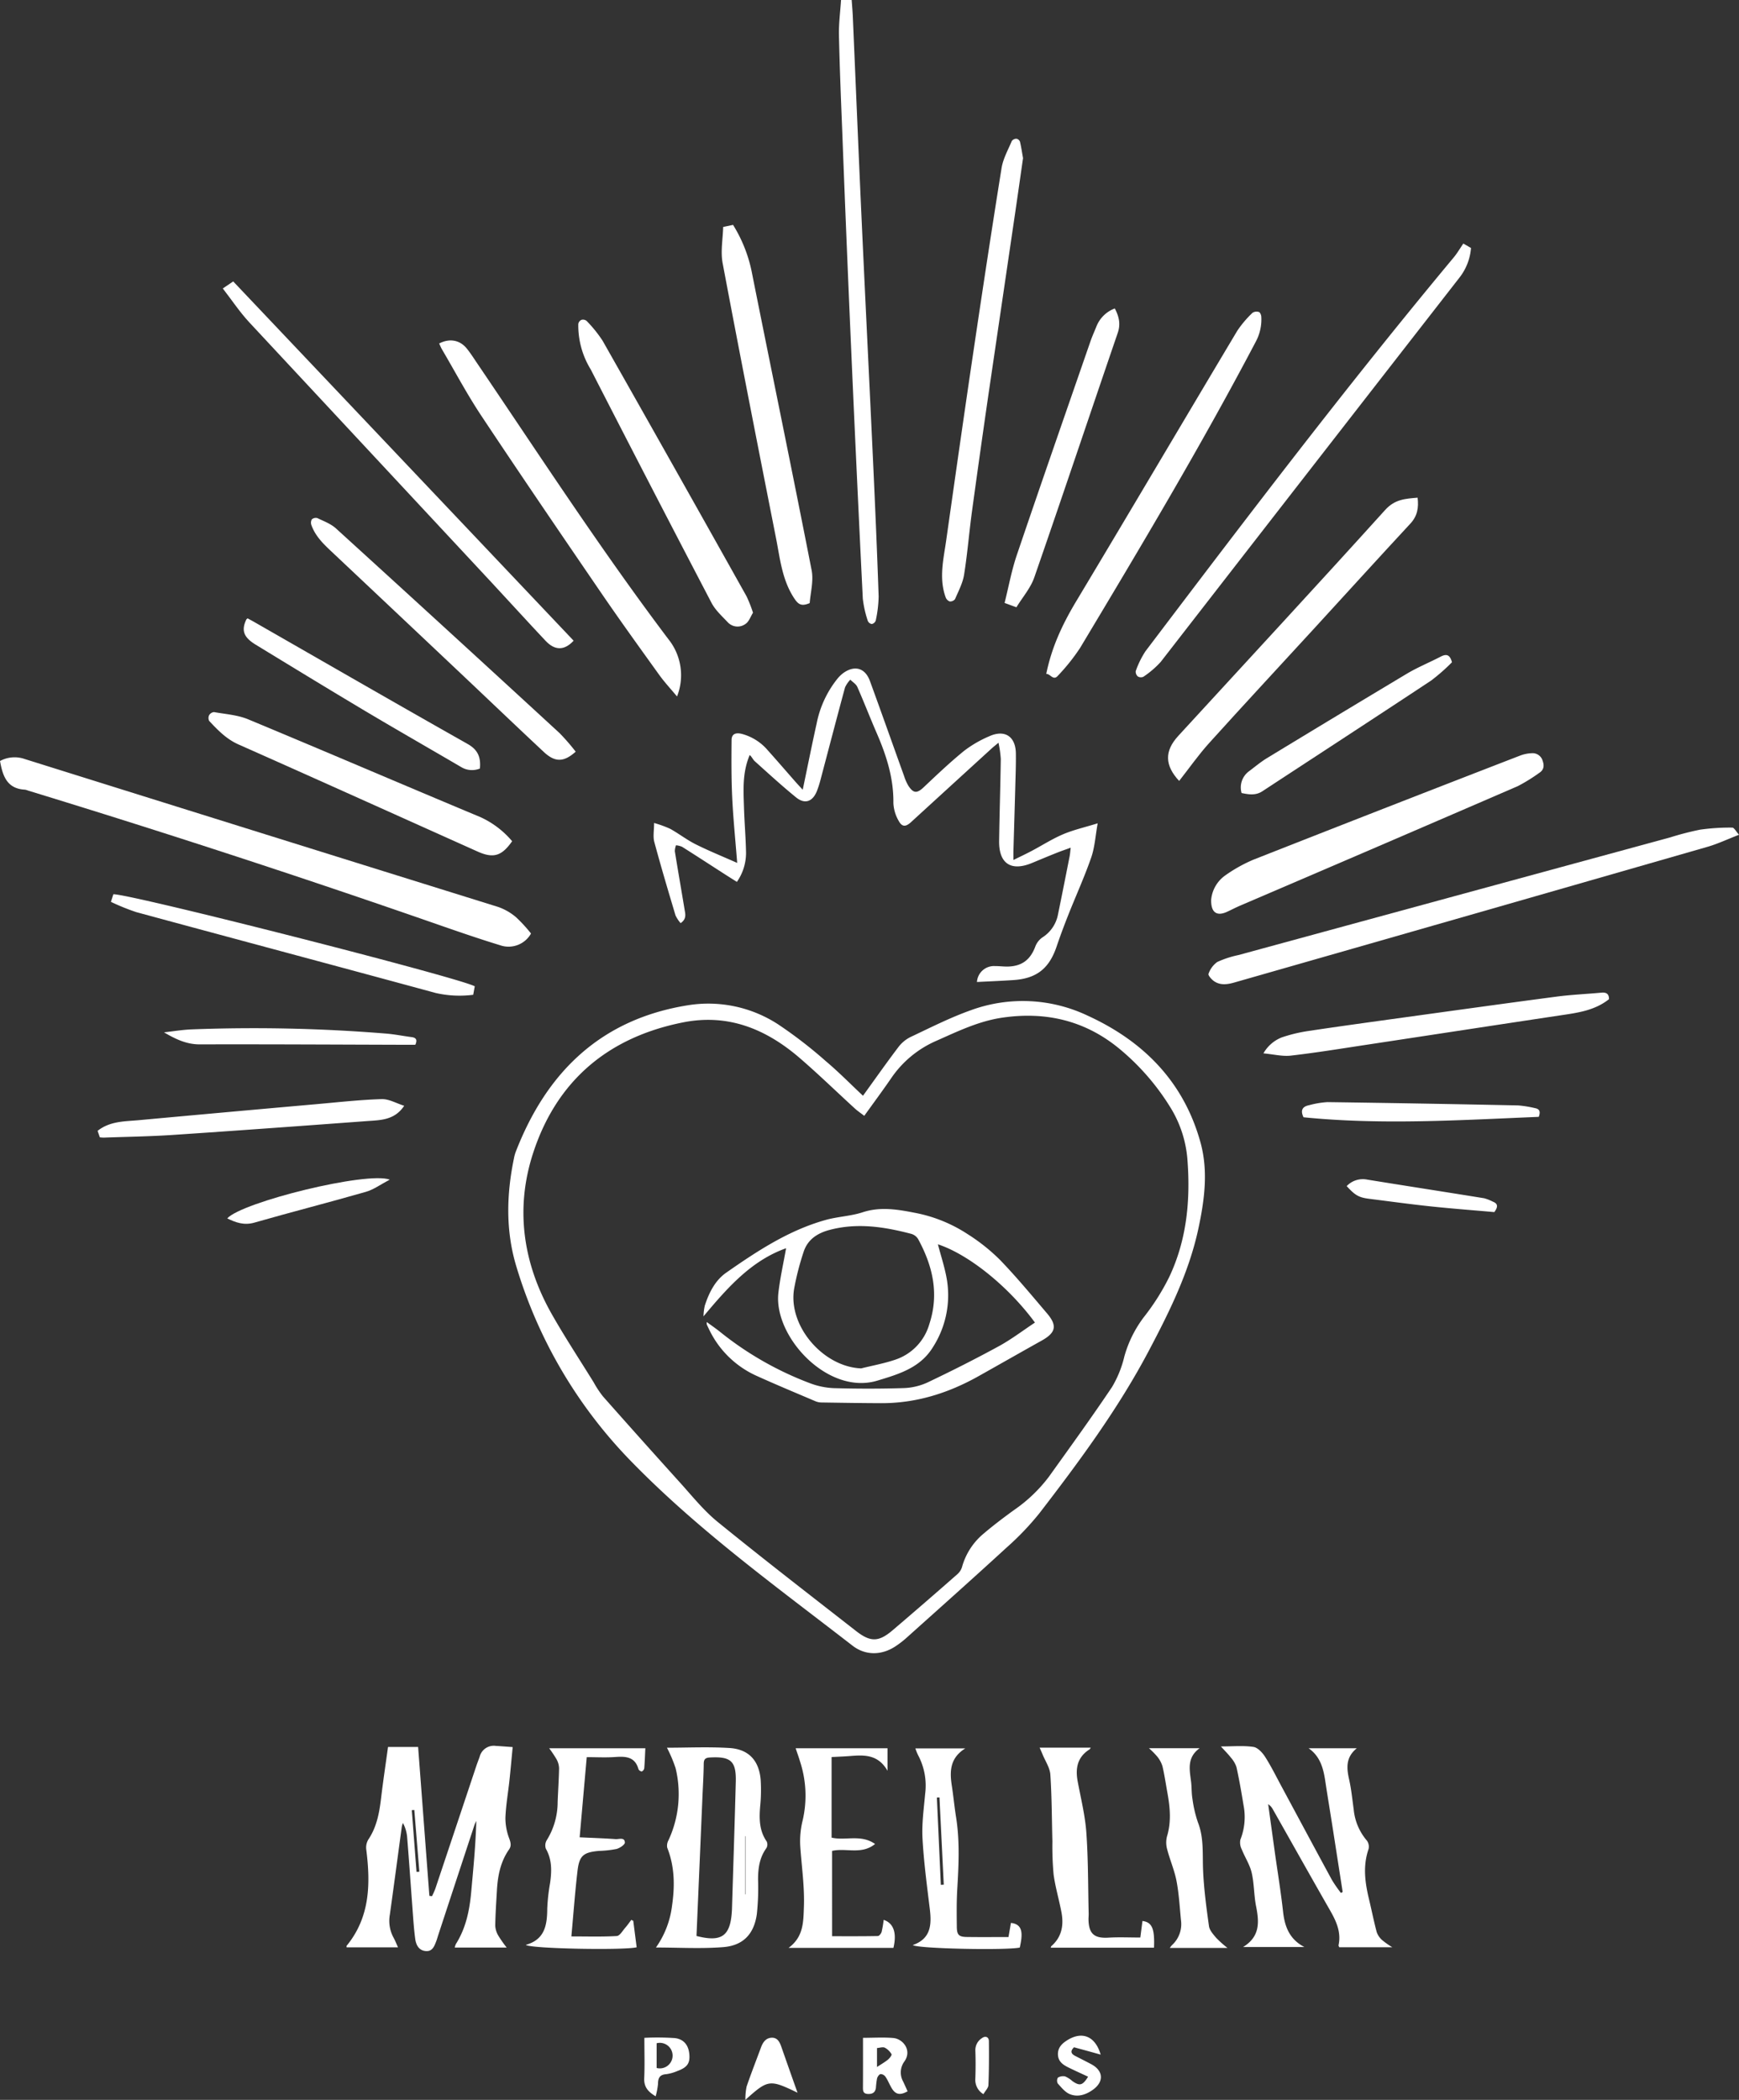 <svg xmlns="http://www.w3.org/2000/svg" xmlns:xlink="http://www.w3.org/1999/xlink" width="500" height="603.759" viewBox="0 0 500 603.759">
  <rect x="0" y="0" width="500" height="603.759" fill="#333333" stroke="none"/>
  <defs>
    <clipPath id="clip-path">
      <rect id="Rectangle_1" data-name="Rectangle 1" width="500" height="603.759" fill="none"/>
    </clipPath>
  </defs>
  <g id="Groupe_2" data-name="Groupe 2" transform="translate(0 -0.003)">
    <g id="Groupe_1" data-name="Groupe 1" transform="translate(0 0.003)" clip-path="url(#clip-path)">
      <path id="Tracé_1" data-name="Tracé 1" d="M664.15,1134.387c3.48-4.815,6.729-9.439,10.14-13.941a9.917,9.917,0,0,1,3.492-2.931c5.744-2.71,11.442-5.615,17.41-7.73a43.467,43.467,0,0,1,33.584,1.584c16.1,7.374,27.616,19.078,32.413,36.441,2.277,8.242,1.141,16.681-.636,24.911-2.7,12.494-8.337,23.861-14.254,35.054-8.8,16.656-19.962,31.768-31.42,46.644a80.067,80.067,0,0,1-9.414,9.85c-9.474,8.7-19.086,17.258-28.664,25.848a27.535,27.535,0,0,1-3.386,2.619c-4.133,2.678-8.693,2.539-12.287-.245-21.869-16.944-44.362-33.171-63.742-53.1a136.185,136.185,0,0,1-32.832-55.68c-3.178-10.333-2.936-20.889-.74-31.42a10.82,10.82,0,0,1,.459-1.688c8.89-23.032,24.527-38.247,49.562-42.239a36.771,36.771,0,0,1,25.948,5.515,128.915,128.915,0,0,1,13.688,10.57c3.667,3.083,7.035,6.522,10.678,9.937m.371,5.777c-1.028-.8-1.936-1.4-2.733-2.132-5.275-4.822-10.4-9.813-15.811-14.477-9.635-8.307-20.532-12.849-33.542-10.266-21.53,4.273-36.306,16.715-43.111,37.517-5.237,16.008-2.962,31.739,5.366,46.406,3.779,6.656,8,13.064,12.028,19.576a28.918,28.918,0,0,0,2.673,4.047q10.976,12.41,22.082,24.7c3.529,3.9,6.855,8.094,10.9,11.384,13.1,10.653,26.474,20.976,39.787,31.368,4.183,3.266,6.529,3.179,10.557-.255q9.344-7.966,18.564-16.076a4.515,4.515,0,0,0,1.335-2.037,19.094,19.094,0,0,1,6.11-9.543c2.815-2.395,5.77-4.638,8.763-6.81a43.305,43.305,0,0,0,10.115-9.639c6.119-8.553,12.3-17.067,18.154-25.8a31.048,31.048,0,0,0,3.537-8.766,33.662,33.662,0,0,1,5.67-11.4,65.429,65.429,0,0,0,7.237-11.463c5.012-10.59,6.113-21.9,5.252-33.48a33.348,33.348,0,0,0-4.991-15.395,68.321,68.321,0,0,0-14.675-16.814c-9.812-8.056-21.085-10.7-33.576-8.876-6.8.993-12.834,3.942-19.01,6.679a30.218,30.218,0,0,0-12.986,10.792c-2.424,3.527-4.978,6.966-7.694,10.75" transform="translate(-416.022 -819.331)" fill="#fff"/>
      <path id="Tracé_2" data-name="Tracé 2" d="M395.209,1931.259h8.654q1.619,21.429,3.235,42.814l.754.1a23.286,23.286,0,0,0,.95-2.128q5.9-17.63,11.778-35.27c.308-.923.674-1.827.989-2.749a4.183,4.183,0,0,1,4.62-3.068c1.545.087,3.087.215,4.862.341-.316,3.283-.591,6.426-.927,9.563-.387,3.614-1.033,7.214-1.165,10.835a16.666,16.666,0,0,0,1.139,5.987c.414,1.17.6,2.063-.1,3.066-2.475,3.545-3.245,7.594-3.483,11.8-.191,3.371-.427,6.743-.475,10.118a6.246,6.246,0,0,0,.9,2.877,35.631,35.631,0,0,0,2.38,3.392H414.394a4.59,4.59,0,0,1,.338-1.03c2.886-4.578,3.923-9.689,4.4-14.977.613-6.765,1.273-13.526,1.461-20.39a10.362,10.362,0,0,0-.516,1.118q-5.212,15.807-10.406,31.621c-.2.616-.37,1.246-.6,1.849-.546,1.414-1.094,2.97-2.989,2.82-2.061-.164-2.827-1.82-3.055-3.532-.412-3.087-.593-6.205-.828-9.313-.5-6.67-.955-13.344-1.5-20.011a10.4,10.4,0,0,0-1.208-3.972,7.51,7.51,0,0,0-.321,1.1c-1.148,8.428-2.26,16.861-3.439,25.285a10.109,10.109,0,0,0,1.069,6.587c.462.826.8,1.723,1.279,2.784H383.306c0-.218-.051-.378.007-.45,6.766-8.271,6.888-17.867,5.629-27.773a4.472,4.472,0,0,1,.635-2.816c2.435-3.646,3.152-7.754,3.653-11.979.572-4.822,1.3-9.625,1.98-14.588m8.194,35.916.814-.058q-.725-8.873-1.449-17.746l-.724.065Z" transform="translate(-283.645 -1428.97)" fill="#fff"/>
      <path id="Tracé_3" data-name="Tracé 3" d="M765.737,774.28c1.425-6.81,2.655-12.977,4.018-19.116a29.669,29.669,0,0,1,5.928-12.773,9.411,9.411,0,0,1,1.817-1.744c3.232-2.246,6.2-1.366,7.564,2.361,3.337,9.137,6.575,18.31,9.869,27.462a12.73,12.73,0,0,0,1.182,2.651c1.477,2.271,2.513,2.228,4.443.4,3.768-3.563,7.54-7.144,11.556-10.416a33.27,33.27,0,0,1,7.214-4.191c4.484-2.052,7.63.01,7.693,4.928.042,3.247-.086,6.5-.173,9.743-.164,6.1-.355,12.209-.53,18.314-.018.643,0,1.288,0,2.573,1.981-.981,3.625-1.751,5.228-2.6,3.022-1.6,5.923-3.467,9.055-4.8,2.959-1.259,6.149-1.974,9.944-3.147-.649,3.6-.832,6.867-1.864,9.841-1.932,5.569-4.387,10.955-6.563,16.442-1.194,3.011-2.334,6.048-3.371,9.117-2.141,6.337-5.743,9.219-12.4,9.669-3.488.236-6.984.372-10.516.555a4.907,4.907,0,0,1,5.253-4.573c1.232-.014,2.467.168,3.7.132,4.05-.119,6.453-2.021,7.852-5.819a5.585,5.585,0,0,1,2.022-2.561,10.012,10.012,0,0,0,4.47-6.579c1.149-5.574,2.248-11.159,3.352-16.743.137-.691.176-1.4.306-2.476-1.525.559-2.827,1-4.1,1.511-2.349.94-4.683,1.914-7.019,2.884-6.035,2.508-9.554.192-9.462-6.35.11-7.861.37-15.72.48-23.581a32.307,32.307,0,0,0-.662-4.641c-.961.806-1.492,1.218-1.987,1.67q-11.587,10.582-23.168,21.172c-1.525,1.392-2.578,1.415-3.545-.386a11.161,11.161,0,0,1-1.517-5.12c.091-7.137-2.005-13.677-4.793-20.1-1.911-4.4-3.638-8.884-5.575-13.275-.367-.831-1.332-1.4-2.021-2.087a8.33,8.33,0,0,0-1.513,2.218c-2.378,8.764-4.663,17.554-6.991,26.331a29.051,29.051,0,0,1-1.116,3.52c-1.231,3.022-3.464,3.812-5.966,1.778-4.076-3.315-7.952-6.877-11.865-10.388-.56-.5-.855-1.3-1.477-1.8-2.147,5.114-1.794,10.1-1.642,15.044.133,4.348.511,8.689.594,13.037a14.577,14.577,0,0,1-2.633,8.4c-1.314-.832-2.564-1.613-3.8-2.411-3.986-2.565-7.957-5.153-11.965-7.683a5.8,5.8,0,0,0-1.739-.435,5.2,5.2,0,0,0-.338,1.722c.9,5.574,1.879,11.135,2.795,16.707.216,1.316.659,2.739-1.128,3.955a9.216,9.216,0,0,1-1.47-2.225c-2.1-7.021-4.194-14.047-6.1-21.123-.412-1.528-.06-3.261-.06-5.448a32.839,32.839,0,0,1,4.621,1.675c2.494,1.386,4.776,3.172,7.319,4.447,3.733,1.872,7.618,3.44,11.952,5.366-.531-6.777-1.146-12.782-1.431-18.8-.26-5.507-.233-11.031-.181-16.546.016-1.679,1.1-2.213,2.941-1.757a14.752,14.752,0,0,1,7.465,4.717c2.734,3.046,5.4,6.148,8.107,9.222.494.562,1.01,1.1,1.949,2.129" transform="translate(-534.938 -547.201)" fill="#fff"/>
      <path id="Tracé_4" data-name="Tracé 4" d="M0,838.671a8.767,8.767,0,0,1,7.068-.586q68.06,21.323,136.152,42.541a16.059,16.059,0,0,1,5.158,2.961,42.4,42.4,0,0,1,4.3,4.681,7.4,7.4,0,0,1-8.869,3.376c-6.509-1.99-12.945-4.23-19.376-6.467q-57.814-20.107-116.348-38a4.126,4.126,0,0,0-.932-.271c-5.2-.273-6.389-4.024-7.148-8.232" transform="translate(0 -619.859)" fill="#fff"/>
      <path id="Tracé_5" data-name="Tracé 5" d="M1350.3,1931.323c3.427,0,6.433-.286,9.338.134,1.252.181,2.594,1.631,3.368,2.841,1.778,2.785,3.244,5.77,4.815,8.685,4.805,8.918,9.581,17.852,14.42,26.752a40.209,40.209,0,0,0,2.575,3.716l.5-.279q-1.451-9.306-2.9-18.611c-.705-4.489-1.448-8.973-2.132-13.466-.548-3.6-1.488-6.977-4.77-9.253h13.869c-3.26,2.643-2.942,5.74-2.195,9.054.626,2.779.894,5.64,1.293,8.468a16.052,16.052,0,0,0,3.778,9.014,2.946,2.946,0,0,1,.492,2.474c-1.662,4.843-1.017,9.611.138,14.406.76,3.154,1.383,6.344,2.222,9.476a5.532,5.532,0,0,0,1.578,2.29,23.806,23.806,0,0,0,2.89,2.032h-15.251c-.079-.213-.228-.406-.2-.559.814-3.778-.669-6.947-2.48-10.112-5.515-9.636-10.942-19.323-16.411-28.985a3.973,3.973,0,0,0-1.341-1.47q.94,6.8,1.883,13.609c.811,5.788,1.765,11.56,2.407,17.366.482,4.358,1.933,7.924,6.12,10.089h-17.62c4.943-3.03,4.625-7.218,3.732-11.717-.63-3.173-.534-6.5-1.263-9.639-.541-2.325-1.95-4.439-2.846-6.7a4.281,4.281,0,0,1-.416-2.775,17.721,17.721,0,0,0,.918-9.956c-.6-3.649-1.228-7.3-2.021-10.909a7.9,7.9,0,0,0-1.648-2.8c-.778-1.019-1.707-1.923-2.838-3.173" transform="translate(-999.269 -1429.18)" fill="#fff"/>
      <path id="Tracé_6" data-name="Tracé 6" d="M1489.1,917.425c-3.389,1.311-6.151,2.629-9.052,3.464q-67.967,19.546-135.964,38.991c-2.068.593-4.118.917-5.979-.4-.7-.494-1.706-1.661-1.529-2.073a6.982,6.982,0,0,1,2.507-3.4,28.34,28.34,0,0,1,6.08-1.992q62.039-16.922,124.086-33.814a85.229,85.229,0,0,1,8.657-2.242,61.343,61.343,0,0,1,9.254-.594c.547,0,1.1,1.13,1.941,2.054" transform="translate(-989.1 -677.409)" fill="#fff"/>
      <path id="Tracé_7" data-name="Tracé 7" d="M1339.549,875.172a9.673,9.673,0,0,1,4.052-6.974,42.892,42.892,0,0,1,8.116-4.531q38.276-15.077,76.646-29.915a10.521,10.521,0,0,1,3.4-.689,3,3,0,0,1,3.1,2.2c.516,1.459.331,2.648-1.064,3.513a49.435,49.435,0,0,1-6.081,3.752q-39.9,17.264-79.869,34.376c-1.25.537-2.458,1.17-3.693,1.743-2.973,1.38-4.7.256-4.606-3.474" transform="translate(-991.313 -616.497)" fill="#fff"/>
      <path id="Tracé_8" data-name="Tracé 8" d="M728.632,1932.706c5.9,0,11.954-.286,17.964.083,5.559.342,8.536,3.625,8.988,9.2a46.342,46.342,0,0,1-.149,7.576c-.3,3.565-.278,6.993,1.881,10.105a2.07,2.07,0,0,1-.086,1.9c-1.981,2.73-2.406,5.8-2.4,9.052a70.937,70.937,0,0,1-.348,9.9c-.8,5.726-3.891,9.06-9.669,9.52-6.352.506-12.775.115-19.345.115a26.351,26.351,0,0,0,4.628-12.008c.824-5.664.774-11.254-1.382-16.692a3.17,3.17,0,0,1,.342-2.109,31.527,31.527,0,0,0,2.073-20.726,38.842,38.842,0,0,0-2.5-5.919m8.5,54.131c7.167,1.842,9.7.062,10.157-6.929.017-.259.037-.518.045-.778.37-12.2.776-24.4,1.094-36.6.156-5.962-1.419-7.346-7.4-7.015-1.294.072-1.8.442-1.814,1.809-.032,3.179-.234,6.357-.37,9.535-.568,13.29-1.138,26.58-1.712,39.977m14.1-28.643-.09-.087v16.763h.09Z" transform="translate(-536.872 -1430.196)" fill="#fff"/>
      <path id="Tracé_9" data-name="Tracé 9" d="M554.112,478.9c-1.841-2.215-3.6-4.1-5.095-6.173-5.645-7.856-11.309-15.7-16.769-23.687-11.546-16.885-23.069-33.788-34.388-50.825-4.087-6.152-7.567-12.708-11.312-19.087-.322-.549-.556-1.149-.828-1.719,2.946-1.548,5.926-1.035,7.926,1.427,1.1,1.357,2.043,2.848,3.026,4.3,18.038,26.61,35.558,53.579,54.937,79.261a16.569,16.569,0,0,1,2.5,16.5" transform="translate(-359.451 -278.645)" fill="#fff"/>
      <path id="Tracé_10" data-name="Tracé 10" d="M823.519,357.479c-2.339,1.006-3.262.4-4.375-1.259-3.555-5.3-4.13-11.422-5.3-17.37-5.2-26.36-10.391-52.723-15.36-79.128-.628-3.337.071-6.925.155-10.386l2.844-.6a41.052,41.052,0,0,1,5.273,13.025c5.743,28.765,11.685,57.491,17.319,86.277.606,3.095-.345,6.494-.552,9.437" transform="translate(-590.713 -184.077)" fill="#fff"/>
      <path id="Tracé_11" data-name="Tracé 11" d="M1157.17,448.884c1.566-7.777,4.738-14.439,8.614-20.9,15.521-25.877,30.844-51.872,46.315-77.779a30.864,30.864,0,0,1,4.382-5.169,2.2,2.2,0,0,1,1.843-.216c.334.1.645.851.674,1.327a13.506,13.506,0,0,1-1.629,7.283c-15.737,29.941-33.082,58.96-50.462,87.957a57.106,57.106,0,0,1-6.428,8.046c-1.316,1.495-2.15-.647-3.309-.548" transform="translate(-856.348 -255.107)" fill="#fff"/>
      <path id="Tracé_12" data-name="Tracé 12" d="M1350.226,269.385l2.208,1.276a15.9,15.9,0,0,1-3.489,8.726q-42.909,55.1-85.722,110.273a26.687,26.687,0,0,1-4.985,4.277,1.7,1.7,0,0,1-1.6-.086,1.784,1.784,0,0,1-.6-1.554,26.08,26.08,0,0,1,2.809-5.716c28.938-38.2,57.92-76.367,88.608-113.2.987-1.184,1.768-2.54,2.771-4" transform="translate(-929.484 -199.356)" fill="#fff"/>
      <path id="Tracé_13" data-name="Tracé 13" d="M1295.054,631.884c-4.16-4.471-4.263-8.576-.25-12.951,19.852-21.642,39.815-43.182,59.5-64.975,2.79-3.09,5.835-3.213,9.313-3.515.345,2.864-.05,5.263-2.071,7.443-9.235,9.954-18.359,20.012-27.537,30.018-10.1,11.013-20.279,21.957-30.293,33.048-3.08,3.411-5.732,7.209-8.66,10.933" transform="translate(-956.026 -407.348)" fill="#fff"/>
      <path id="Tracé_14" data-name="Tracé 14" d="M928.466,0h3.06c.112,1.616.257,3.211.326,4.809.836,19.215,1.621,38.432,2.5,57.646,1.072,23.431,2.243,46.858,3.326,70.289.6,12.917,1.159,25.835,1.6,38.758a36.144,36.144,0,0,1-.835,6.929,1.57,1.57,0,0,1-1.122.994,1.5,1.5,0,0,1-1.151-.885,30.922,30.922,0,0,1-1.445-6.4q-1.8-36.407-3.392-72.824Q930,68.943,928.842,38.555c-.378-9.479-.768-18.96-.976-28.444-.073-3.342.382-6.7.6-10.109" transform="translate(-686.649 -0.003)" fill="#fff"/>
      <path id="Tracé_15" data-name="Tracé 15" d="M689.826,437.8c-.705,1.1-1.173,2.61-2.187,3.241a3.835,3.835,0,0,1-5.033-.455c-1.68-1.782-3.6-3.507-4.713-5.628Q660.4,401.475,643.174,367.86a24.227,24.227,0,0,1-3.583-13.085,1.585,1.585,0,0,1,.9-1.179,1.66,1.66,0,0,1,1.485.295,37.192,37.192,0,0,1,4.619,5.729q20.788,36.683,41.381,73.475a38.836,38.836,0,0,1,1.846,4.7" transform="translate(-473.32 -261.628)" fill="#fff"/>
      <path id="Tracé_16" data-name="Tracé 16" d="M1065.231,159.006c-.74,5.144-1.457,10.219-2.2,15.291q-3.822,26.005-7.65,52.009-2.492,17.148-4.838,34.318c-.822,6.045-1.3,12.142-2.266,18.162-.388,2.419-1.618,4.717-2.6,7.013a1.759,1.759,0,0,1-1.532.666,1.99,1.99,0,0,1-1.165-1.188c-1.981-5.457-.62-10.911.153-16.346,2.5-17.606,5-35.213,7.606-52.8,2.682-18.1,5.416-36.2,8.317-54.268.432-2.689,1.87-5.227,2.945-7.792a1.676,1.676,0,0,1,1.346-.642,1.38,1.38,0,0,1,1,.847c.373,1.574.606,3.181.884,4.736" transform="translate(-771.084 -113.539)" fill="#fff"/>
      <path id="Tracé_17" data-name="Tracé 17" d="M317.908,824.692c-3,4.292-5.395,5.007-9.941,2.968-22.9-10.274-45.785-20.595-68.727-30.782-3.476-1.543-5.943-4.11-8.424-6.753a1.837,1.837,0,0,1-.021-1.667,1.8,1.8,0,0,1,1.39-.891c3.3.591,6.789.817,9.833,2.082,22.278,9.26,44.442,18.794,66.706,28.089a26.051,26.051,0,0,1,9.183,6.954" transform="translate(-170.658 -582.824)" fill="#fff"/>
      <path id="Tracé_18" data-name="Tracé 18" d="M246.417,313.287l2.992-2.025,97.877,103.3c-2.61,2.833-5.359,2.906-8.048.054-5.258-5.575-10.4-11.263-15.62-16.87q-34.8-37.35-69.584-74.714c-2.757-2.972-5.024-6.4-7.616-9.741" transform="translate(-182.358 -230.346)" fill="#fff"/>
      <path id="Tracé_19" data-name="Tracé 19" d="M588.264,1933.6h27.648c-.1,2-.155,3.865-.311,5.723a1.264,1.264,0,0,1-.706.946,1.181,1.181,0,0,1-.959-.653c-.992-3.584-3.646-3.717-6.681-3.5-2.644.191-5.312.04-8.195.04-.678,7.673-1.344,15.215-2.037,23.049,3.519.166,6.936.277,10.343.519.968.069,2.591-.63,2.659.977.026.608-1.453,1.607-2.4,1.855a30.1,30.1,0,0,1-5.02.555c-4.458.391-5.678,1.325-6.191,5.7-.732,6.237-1.187,12.507-1.771,18.889,4.538,0,8.813.137,13.065-.114.866-.051,1.678-1.539,2.454-2.417.618-.7,1.144-1.478,1.711-2.222l.565.264c.327,2.546.654,5.091.977,7.616-3.469.9-30.65.43-31.879-.7,5.486-1.51,6.144-5.719,6.17-10.433a55.125,55.125,0,0,1,.817-7.347c.481-3.4.586-6.7-1.212-9.852a2.917,2.917,0,0,1,.271-2.49,20.763,20.763,0,0,0,3.113-10.909c.119-3.246.353-6.488.411-9.734a5.659,5.659,0,0,0-.7-2.549,33.759,33.759,0,0,0-2.143-3.209" transform="translate(-430.361 -1430.934)" fill="#fff"/>
      <path id="Tracé_20" data-name="Tracé 20" d="M884.667,1987.651c4.483,0,8.821.031,13.158-.055.382-.008.948-.727,1.083-1.212a30.865,30.865,0,0,0,.584-3.437c2.856.938,3.83,3.782,2.8,8.063H872.144c4.3-3.172,4.254-7.376,4.414-11.762.21-5.754-.617-11.382-1.023-17.067a24.614,24.614,0,0,1,.637-7.71,31.467,31.467,0,0,0-.729-17.072c-.362-1.223-.8-2.423-1.257-3.793H900.6v6.475c-2.709-4.728-6.681-4.57-10.724-4.244-1.737.14-3.481.2-5.358.3V1959.3c3.969.956,8.408-1.057,12.5,1.832-3.9,3.175-8.323,1.054-12.354,1.986Z" transform="translate(-645.418 -1430.94)" fill="#fff"/>
      <path id="Tracé_21" data-name="Tracé 21" d="M420.064,639.982c-3.418,3.058-5.937,3.1-9.171.077-8.024-7.5-15.959-15.093-23.943-22.635q-18.638-17.6-37.3-35.179c-2.291-2.154-4.483-4.356-5.562-7.387a2.011,2.011,0,0,1,.1-1.662,1.723,1.723,0,0,1,1.6-.375c1.843.885,3.882,1.634,5.355,2.975q32.223,29.331,64.282,58.842a61.471,61.471,0,0,1,4.638,5.342" transform="translate(-254.541 -423.856)" fill="#fff"/>
      <path id="Tracé_22" data-name="Tracé 22" d="M1178.751,1987.533l.617-4.757c2.75.364,3.543,2.175,3.318,7.689H1153c.052-.149.06-.361.17-.457,3.038-2.644,3.6-6.054,2.9-9.766-.688-3.632-1.761-7.2-2.254-10.855a88.777,88.777,0,0,1-.346-9.477c-.169-6.413-.161-12.837-.589-19.232-.132-1.963-1.443-3.85-2.222-5.768-.239-.588-.508-1.164-.862-1.969H1164.5c-.144.217-.206.41-.337.492-3.48,2.183-4.13,5.388-3.43,9.161.91,4.912,2.145,9.812,2.5,14.77.551,7.756.481,15.555.667,23.337.014.583-.063,1.169-.047,1.752.111,4.069,1.7,5.362,5.78,5.115,2.967-.179,5.953-.035,9.119-.035" transform="translate(-850.885 -1430.449)" fill="#fff"/>
      <path id="Tracé_23" data-name="Tracé 23" d="M1114.5,427.079l-3.4-1.252c1.156-4.606,1.994-9.279,3.5-13.725,6.969-20.563,14.118-41.065,21.22-61.582.508-1.467,1.169-2.881,1.741-4.327a9.092,9.092,0,0,1,5.229-5.041c1.176,2.267,1.738,4.42.845,7.026-8.023,23.421-15.868,46.9-23.989,70.291-1.072,3.089-3.4,5.742-5.151,8.61" transform="translate(-822.259 -252.466)" fill="#fff"/>
      <path id="Tracé_24" data-name="Tracé 24" d="M1009.553,1990.314c5.2-1.8,5.443-5.829,4.894-10.349-.822-6.762-1.733-13.53-2.1-20.322-.232-4.249.384-8.555.762-12.823a18.577,18.577,0,0,0-2.039-11.115,16.522,16.522,0,0,1-.773-1.928h14.345c-4.409,2.742-4.507,6.571-3.877,10.67.464,3.016.748,6.059,1.227,9.072,1.1,6.922.755,13.852.344,20.8-.211,3.561-.161,7.141-.127,10.712.022,2.361.58,2.928,2.867,2.962,3.951.059,7.9.016,11.994.016l.7-4.056c3.55.373,3.4,3.27,2.541,7.087-3.84.834-29.472.343-30.752-.725m8.056-17.31.847-.05-1.239-25.094-.743.039,1.135,25.105" transform="translate(-747.106 -1431.066)" fill="#fff"/>
      <path id="Tracé_25" data-name="Tracé 25" d="M1496.719,1099.731c-4.207,3.343-9.242,3.936-14.256,4.688-18.54,2.784-37.071,5.635-55.608,8.439-7.184,1.087-14.361,2.264-21.576,3.094-2.444.281-5-.378-7.913-.645a10.485,10.485,0,0,1,5.24-4.579,43.487,43.487,0,0,1,7.705-1.858c9.108-1.369,18.235-2.617,27.36-3.877,14.654-2.023,29.305-4.068,43.972-6,4.3-.565,8.644-.748,12.965-1.146,1.513-.139,2.146.529,2.111,1.88" transform="translate(-1034.103 -812.438)" fill="#fff"/>
      <path id="Tracé_26" data-name="Tracé 26" d="M122.667,991.237l.706-2.191c5.062-.08,99.131,23.873,103.908,26.47l-.447,2.441a30.694,30.694,0,0,1-10.831-.531c-28.658-7.8-57.355-15.45-86.018-23.228a64.939,64.939,0,0,1-7.318-2.962" transform="translate(-90.778 -731.931)" fill="#fff"/>
      <path id="Tracé_27" data-name="Tracé 27" d="M1293.319,1990.981h-16.585a6.7,6.7,0,0,1,.615-.8,8.171,8.171,0,0,0,2.592-7.229c-.364-3.746-.571-7.53-1.276-11.215-.591-3.09-1.889-6.038-2.686-9.1a7.187,7.187,0,0,1-.058-3.715c1.278-4.191.886-8.341.128-12.521-.463-2.553-.828-5.129-1.424-7.65a8.239,8.239,0,0,0-1.523-2.818,23.875,23.875,0,0,0-2.367-2.383h14.577c-3.75,2.718-2.872,6.246-2.455,9.706.194,1.608.111,3.256.386,4.846a34.828,34.828,0,0,0,1.574,6.765c1.744,4.454,1.294,9.033,1.48,13.627.219,5.421.949,10.831,1.7,16.212.17,1.215,1.242,2.382,2.1,3.4a31.468,31.468,0,0,0,3.22,2.873" transform="translate(-940.39 -1430.9)" fill="#fff"/>
      <path id="Tracé_28" data-name="Tracé 28" d="M337.5,727.084a5.977,5.977,0,0,1-5.269-.35c-9.178-5.377-18.418-10.649-27.556-16.092-10.59-6.31-21.108-12.742-31.633-19.161-3.5-2.134-4.182-4.108-2.71-7.225.05-.107.183-.175.374-.351.575.315,1.192.64,1.8.986,20.489,11.74,40.944,23.54,61.5,35.158,3.034,1.714,3.779,3.95,3.494,7.037" transform="translate(-199.517 -506.115)" fill="#fff"/>
      <path id="Tracé_29" data-name="Tracé 29" d="M196.094,1217.533c-2.782,4.169-6.781,4.114-10.571,4.394-18.657,1.38-37.316,2.747-55.982,3.993-6.6.441-13.228.527-19.844.768a11.12,11.12,0,0,1-1.111-.08l-.652-1.862c3.555-2.816,7.742-2.7,11.777-3.066q25.516-2.344,51.04-4.6c6.276-.559,12.551-1.26,18.841-1.462,2.107-.067,4.257,1.216,6.5,1.918" transform="translate(-79.875 -899.598)" fill="#fff"/>
      <path id="Tracé_30" data-name="Tracé 30" d="M1433.183,726.573a55.18,55.18,0,0,1-5.964,5.244c-16.139,10.681-32.363,21.233-48.546,31.846-1.944,1.275-3.937.923-5.978.509a5.782,5.782,0,0,1,2.16-6.28c1.71-1.286,3.362-2.675,5.183-3.782q20.056-12.2,40.194-24.255c3.107-1.851,6.494-3.226,9.709-4.9,1.639-.854,2.674-.6,3.242,1.621" transform="translate(-1015.714 -536.156)" fill="#fff"/>
      <path id="Tracé_31" data-name="Tracé 31" d="M1508.091,1223.187c-22.569.932-45.11,2.382-67.638.123-.91-1.9-.421-3.063,1.561-3.46a25.989,25.989,0,0,1,5.3-.9q27.451.374,54.9.953a32.342,32.342,0,0,1,4.767.773c1.52.263,1.59,1.2,1.108,2.513" transform="translate(-1065.662 -902.066)" fill="#fff"/>
      <path id="Tracé_32" data-name="Tracé 32" d="M253.654,1141.916c-.733,0-1.562,0-2.391,0-19.862-.057-39.724-.173-59.586-.12-3.822.01-6.985-1.526-10.278-3.46,2.615-.291,5.224-.733,7.848-.848a469.029,469.029,0,0,1,55.834,1.191c2.515.19,5.006.7,7.512,1.026,1.274.168,1.715.765,1.06,2.211" transform="translate(-134.243 -841.512)" fill="#fff"/>
      <path id="Tracé_33" data-name="Tracé 33" d="M298.061,1303.517c-2.579,1.346-4.6,2.855-6.863,3.506-10.658,3.061-21.409,5.8-32.068,8.854-2.945.845-5.331-.012-7.8-1.218,4.232-4.686,40.1-13.581,46.73-11.142" transform="translate(-185.994 -964.343)" fill="#fff"/>
      <path id="Tracé_34" data-name="Tracé 34" d="M1489.443,1306.224a6.419,6.419,0,0,1,5.94-1.861c11.187,1.816,22.388,3.546,33.576,5.354a12.958,12.958,0,0,1,2.516.984c1.329.524,1.639,1.346.417,3-5.884-.521-12.075-.988-18.247-1.639-5.864-.619-11.707-1.427-17.559-2.16-3.139-.392-4.141-.948-6.643-3.677" transform="translate(-1102.242 -965.193)" fill="#fff"/>
      <path id="Tracé_35" data-name="Tracé 35" d="M967.272,2269c-2.253,1.266-3.55.95-4.712-1.117-.571-1.015-1.012-2.11-1.662-3.068a1.789,1.789,0,0,0-1.406-.758c-.416.085-.878.753-1.01,1.248a22.907,22.907,0,0,0-.326,2.7c-.189,1.336-1,1.833-2.324,1.766-1.4-.07-1.413-.943-1.406-2,.032-4.716.014-9.433.014-14.141,3.058,0,5.9-.188,8.7.053s5.518,3.569,3.155,6.809a5.333,5.333,0,0,0-.3,5.727c.438.927.851,1.866,1.272,2.79m-8.8-6.99c1.26-.833,2.272-1.4,3.155-2.125.48-.394,1.168-1.3,1.025-1.546a4.81,4.81,0,0,0-1.936-1.881c-.584-.276-1.45.044-2.244.1Z" transform="translate(-706.31 -1667.708)" fill="#fff"/>
      <path id="Tracé_36" data-name="Tracé 36" d="M839.409,2269.565c-8.034-3.868-8.46-3.824-14.99,2.053a17.434,17.434,0,0,1,.345-3.823c1.3-3.8,2.766-7.54,4.161-11.305.555-1.5,1.458-2.733,3.156-2.738,1.614,0,2.222,1.325,2.692,2.671q2.3,6.578,4.634,13.143" transform="translate(-610.1 -1667.86)" fill="#fff"/>
      <path id="Tracé_37" data-name="Tracé 37" d="M1178.061,2263.307c-1.96-.915-3.787-1.736-5.585-2.617-1.548-.76-2.973-1.66-3.084-3.655-.113-2.035,1.113-3.241,2.656-4.21,4.308-2.706,8.073-1.183,9.624,4.126-1.417-.392-2.686-.746-3.955-1.095-1.244-.342-2.49-.68-3.709-1.013-1.1,1.052-.912,1.841.3,2.469,1.552.8,3.12,1.578,4.659,2.4,3.509,1.884,3.706,5.034.458,7.353-2,1.432-4.309,2.19-6.605,1.265-1.361-.549-2.436-1.919-3.481-3.065a1.744,1.744,0,0,1,.024-1.684,2.844,2.844,0,0,1,2.089-.36,8.012,8.012,0,0,1,2.106,1.36c2.094,1.457,2.917,1.269,4.5-1.279" transform="translate(-865.204 -1666.202)" fill="#fff"/>
      <path id="Tracé_38" data-name="Tracé 38" d="M712.549,2253.6a74.46,74.46,0,0,1,8.775.077c2.692.326,4,2.2,4.168,4.865.157,2.453-.691,3.6-3.52,4.628a12.253,12.253,0,0,1-3.174.887c-1.881.136-2.319,1.138-2.333,2.81a20.437,20.437,0,0,1-.673,3.541c-2.4-1.41-3.387-2.869-3.285-5.195.159-3.623.042-7.259.042-11.612m3.529,8.672a3.674,3.674,0,1,0,0-7.118Z" transform="translate(-527.276 -1667.676)" fill="#fff"/>
      <path id="Tracé_39" data-name="Tracé 39" d="M1081.023,2269.266a4.767,4.767,0,0,1-2.33-4.345c.1-2.72.111-5.448.013-8.167a4.069,4.069,0,0,1,1.893-3.6c.966-.728,1.987-.357,2,.856.041,4.214.037,8.433-.135,12.643-.034.841-.885,1.648-1.44,2.612" transform="translate(-798.269 -1667.144)" fill="#fff"/>
      <path id="Tracé_40" data-name="Tracé 40" d="M801.824,1348.441c-10,3.554-16.864,11.36-23.745,19.584a15.436,15.436,0,0,1,.369-3.069c1.206-3.7,2.952-7.249,6.168-9.494,8.9-6.209,17.973-12.19,28.583-15.152,3.487-.973,7.23-1.092,10.656-2.212,5.165-1.69,10.169-.788,15.183.192a41.961,41.961,0,0,1,15.061,6.145,53.97,53.97,0,0,1,9.239,7.369c4.731,4.9,9.09,10.172,13.512,15.366,3.012,3.538,2.53,5.558-1.543,7.832-6.062,3.385-12.091,6.828-18.147,10.224-8.7,4.88-17.958,7.8-28.015,7.764-5.717-.018-11.434-.114-17.151-.2a4.619,4.619,0,0,1-1.7-.344c-5.609-2.389-11.241-4.731-16.795-7.244a27.7,27.7,0,0,1-13.821-13.445c-.227-.465-.451-.932-.656-1.407a2.836,2.836,0,0,1-.007-.69c1.316.964,2.507,1.779,3.636,2.673a94.051,94.051,0,0,0,26.087,14.935,21.863,21.863,0,0,0,6.781,1.4c6.689.182,13.39.2,20.077-.015a17.859,17.859,0,0,0,6.919-1.63c6.912-3.288,13.754-6.743,20.473-10.409,3.618-1.974,6.93-4.511,10.391-6.8-7.712-10.493-19.14-19.619-27.9-22.5.878,3.421,2.073,6.913,2.632,10.5a27.652,27.652,0,0,1-4.045,19.037c-3.638,5.958-9.723,7.765-16.035,9.666-14.217,4.28-29.86-12.7-28.419-25.261.492-4.285,1.456-8.516,2.213-12.819m21.593,34.55c3.249-.81,6.569-1.409,9.73-2.479A15.16,15.16,0,0,0,843,1370.277c2.893-8.725.984-16.752-3.221-24.486a3.4,3.4,0,0,0-1.932-1.476c-7.743-2.034-15.525-3.254-23.5-1.145-3.575.946-6.355,2.791-7.5,6.368a78.052,78.052,0,0,0-2.706,10.517c-1.835,10.692,8.311,22.493,19.267,22.936" transform="translate(-575.807 -989.543)" fill="#fff"/>
    </g>
  </g>
</svg>
